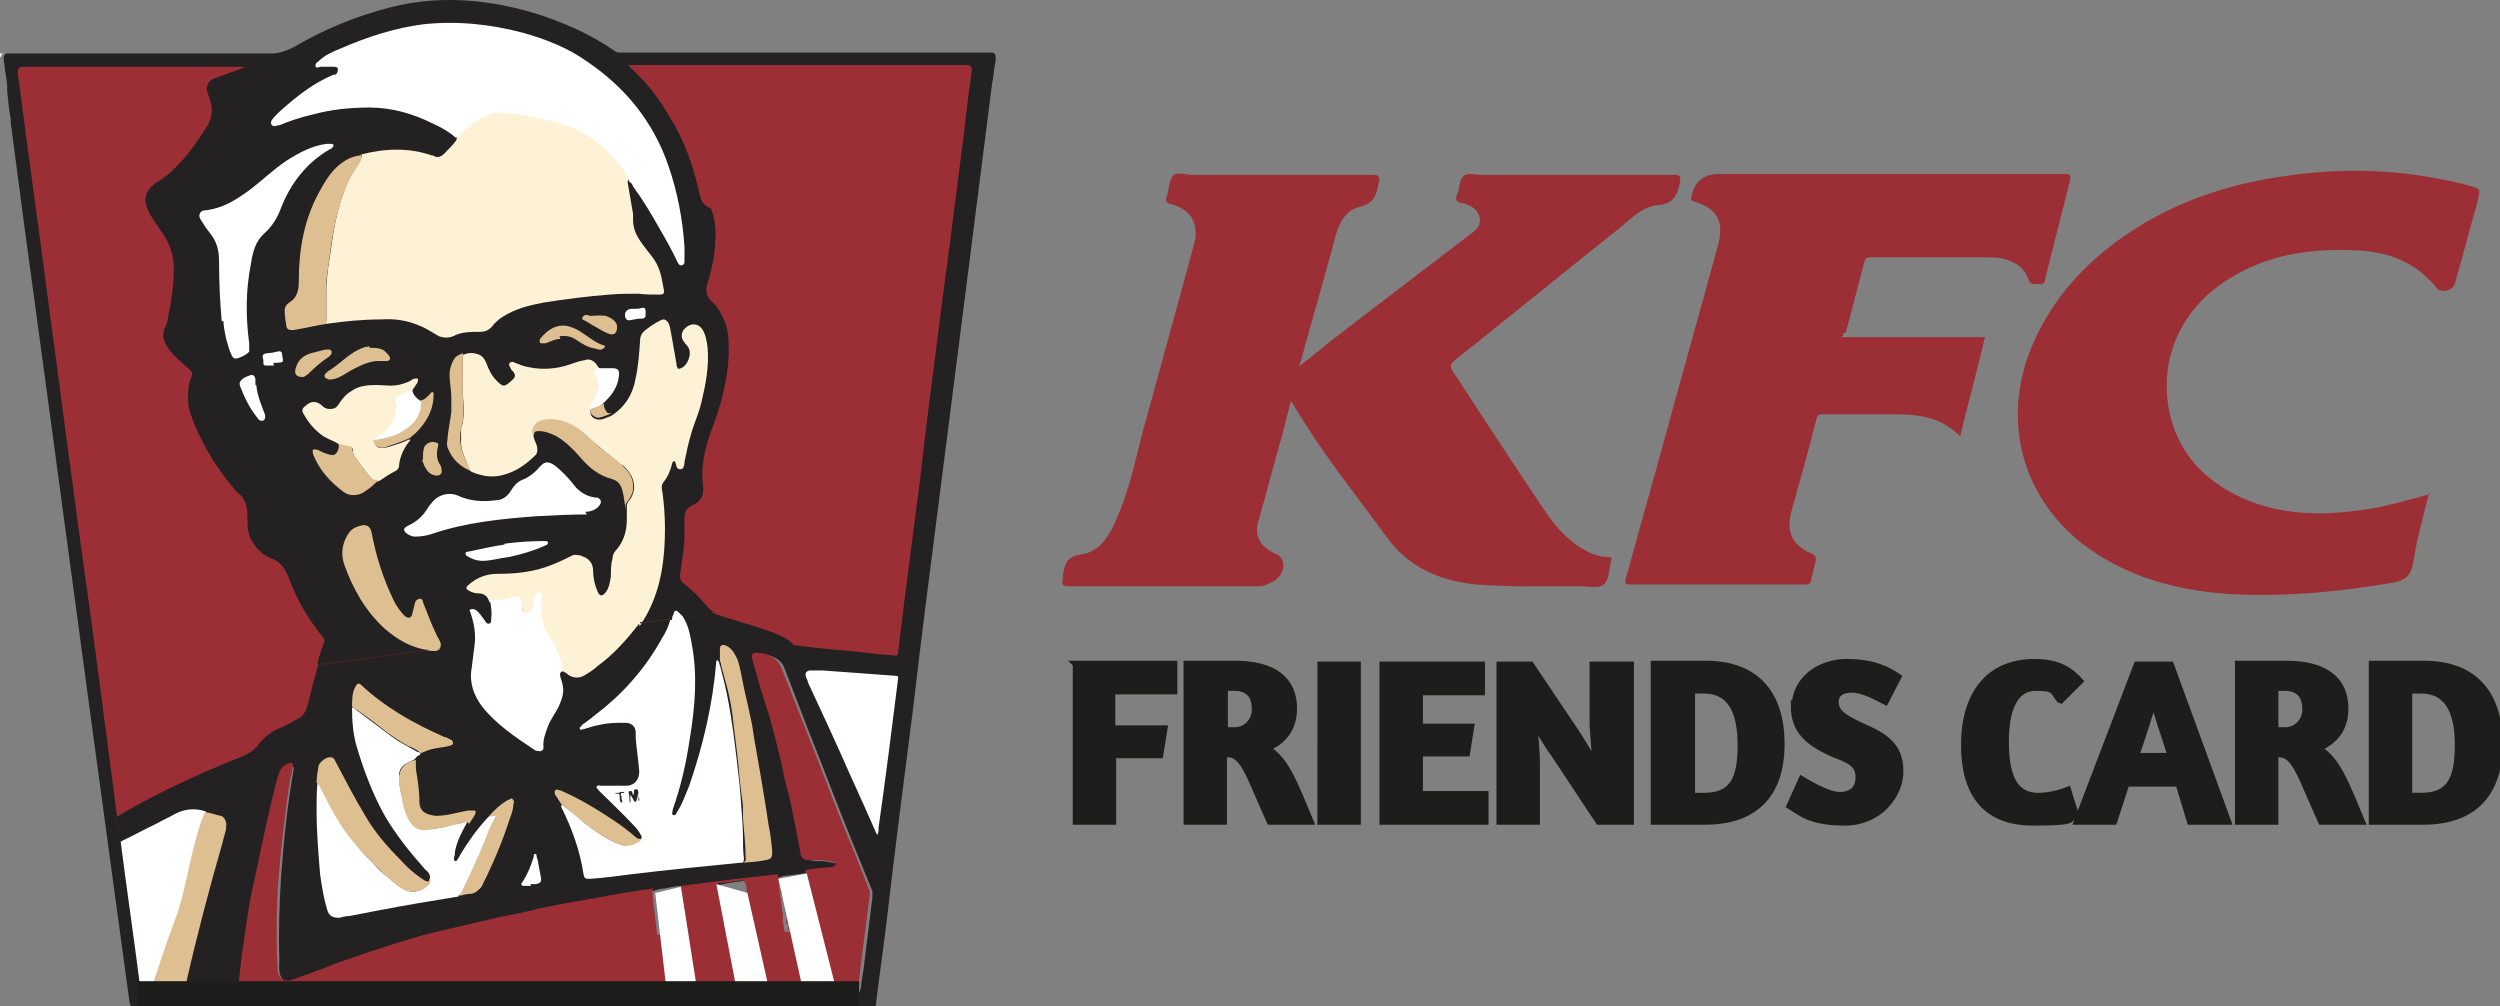 <?xml version="1.0" encoding="UTF-8" standalone="no"?>
<svg
   id="Laag_1"
   version="1.1"
   viewBox="0 0 282.011 113.532"
   sodipodi:docname="logo-kfc.svg"
   width="282.011"
   height="113.532"
   inkscape:version="1.4 (86a8ad7, 2024-10-11)"
   xmlns:inkscape="http://www.inkscape.org/namespaces/inkscape"
   xmlns:sodipodi="http://sodipodi.sourceforge.net/DTD/sodipodi-0.dtd"
   xmlns="http://www.w3.org/2000/svg"
   xmlns:svg="http://www.w3.org/2000/svg">
  <rect x="0" y="0" width="282.011" height="113.532" fill="#808080" stroke="none"/>
  <sodipodi:namedview
     id="namedview91"
     pagecolor="#ffffff"
     bordercolor="#000000"
     borderopacity="0.25"
     inkscape:showpageshadow="2"
     inkscape:pageopacity="0.0"
     inkscape:pagecheckerboard="0"
     inkscape:deskcolor="#d1d1d1"
     inkscape:zoom="1.5481149"
     inkscape:cx="145.33805"
     inkscape:cy="72.023076"
     inkscape:window-width="1920"
     inkscape:window-height="1009"
     inkscape:window-x="-8"
     inkscape:window-y="2"
     inkscape:window-maximized="1"
     inkscape:current-layer="Laag_1" />
  <!-- Generator: Adobe Illustrator 29.4.0, SVG Export Plug-In . SVG Version: 2.1.0 Build 152)  -->
  <defs
     id="defs2">
    <style
       id="style1">
      .st0, .st1, .st2 {
        fill: none;
      }

      .st3 {
        fill: #3d2424;
      }

      .st4 {
        fill: #d7d7d4;
      }

      .st5 {
        fill: #334158;
      }

      .st6 {
        fill: #262321;
      }

      .st7 {
        fill: #482427;
      }

      .st8 {
        fill: #422426;
      }

      .st9 {
        fill: #282626;
      }

      .st10 {
        fill: #1d1d1b;
      }

      .st11 {
        clip-path: url(#clippath-1);
      }

      .st12 {
        fill: #fff;
      }

      .st1 {
        stroke-width: 4.1px;
      }

      .st1, .st2 {
        stroke: #1d1d1b;
      }

      .st13 {
        fill: #232121;
      }

      .st14 {
        fill: #f5f4f4;
      }

      .st15 {
        fill: #292624;
      }

      .st2 {
        stroke-miterlimit: 6.8;
        stroke-width: .6px;
      }

      .st16 {
        fill: #9c2e36;
      }

      .st17 {
        fill: #debf91;
      }

      .st18 {
        fill: #fdf2d6;
      }

      .st19 {
        fill: #ededed;
      }

      .st20 {
        fill: #432726;
      }

      .st21 {
        clip-path: url(#clippath);
      }
    </style>
    <clipPath
       id="clippath">
      <rect
         class="st0"
         x="9.4"
         y="10.1"
         width="282.1"
         height="113.8"
         id="rect1" />
    </clipPath>
    <clipPath
       id="clippath-1">
      <rect
         class="st0"
         x="9.4"
         y="10.1"
         width="282.1"
         height="113.8"
         id="rect2" />
    </clipPath>
  </defs>
  <g
     class="st21"
     clip-path="url(#clippath)"
     id="g87"
     transform="translate(-9.489,-10.368)">
    <path
       class="st13"
       d="m 86.3,110.3 c -0.6,0 -1.3,0.2 -1.9,0.3 -0.7,0 -1.4,0.4 -2.2,0.5 -1.3,0.1 -2.5,0.4 -3.7,0.6 -1.6,0.2 -3.2,0.5 -4.8,0.8 -2,0.4 -3.9,0.8 -5.9,1.2 -3.7,0.8 -7.4,1.6 -11,2.7 -4.5,1.3 -8.9,2.9 -13.2,4.5 -0.4,0.1 -0.8,0.3 -1.2,0.4 -0.6,0 -0.9,-0.2 -1.2,-0.7 -0.3,-0.6 -0.2,-1.3 -0.2,-2 -0.1,-3.1 0,-6.2 0.2,-9.4 0.3,-4 0.7,-8 1.4,-12 0,0 0,0 0,-0.1 0,-0.3 0,-0.3 -0.3,-0.3 -0.5,0.2 -0.8,0.5 -1,1 -0.2,0.5 -0.4,1.1 -0.5,1.6 -0.6,2.3 -1.1,4.6 -1.6,6.9 -0.5,2.3 -1,4.7 -1.5,7.1 -0.4,1.9 -0.6,3.9 -0.8,5.8 -0.1,0.9 -0.3,1.8 -0.3,2.8 q 0,0.4 0.4,0.4 c 2.3,0 4.5,0 6.8,0 2.8,0 5.7,0 8.6,0 3.6,0 7.3,0 10.9,0 2.3,0 4.5,0 6.7,0 0.2,0 0.4,0 0.6,0.1 0,0.1 -0.1,0.1 -0.2,0.1 -2.6,0.3 -5.3,0.7 -8,1 0,0 0,0 -0.1,0 -0.8,0.1 -1.7,0.2 -2.5,0.3 -1.4,0.3 -2.9,0.1 -4.4,0.2 -1.4,0 -2.7,0 -4.1,0 -1.4,0 -2.7,0 -4.1,0 -1.3,0 -2.7,0 -4,0 -1.3,0 -2.7,0 -4,0 -1.4,0 -2.7,0 -4.1,0 -1.3,0 -2.7,0 -4,0 -1.3,0 -2.7,0 -4,0 -0.8,0 -1.6,0 -2.3,0 -0.4,0 -0.6,-0.2 -0.7,-0.7 C 23.5,119 22.9,114.6 22.3,110.2 18.9,85.3 15.6,60.5 12.2,35.6 11.7,31.8 11.2,28 10.7,24.2 c 0,-0.1 0,-0.3 0,-0.4 -0.2,-1 -0.3,-2.1 -0.4,-3.2 0,-0.2 0,-0.4 0,-0.6 -0.1,-1 -0.3,-2 -0.4,-3 0,-0.2 0,-0.4 0.3,-0.6 0.3,0 0.5,0 0.8,0 1.1,0 2.3,0 3.5,0 3.7,0 7.5,0 11.2,0 4.8,0 9.6,0 14.4,0 0.9,0 1.7,-0.3 2.5,-0.7 3.4,-2 7,-3.5 10.9,-4.5 3.1,-0.8 6.3,-1 9.5,-0.7 4.1,0.4 7.9,1.5 11.6,3.2 1.5,0.7 2.9,1.5 4.2,2.4 0.2,0.2 0.5,0.2 0.8,0.2 4.1,0 8.3,0 12.5,0 4.5,0 9.1,0 13.6,0 4.2,0 8.3,0 12.5,0 1,0 2,0 3,0 0.3,0 0.5,0 0.6,0.4 0,0.2 0,0.3 0,0.5 -0.2,0.9 -0.2,1.7 -0.4,2.6 -1,7.9 -2,15.7 -3,23.6 -1,7.9 -2,15.7 -3,23.5 -1,7.8 -2,15.5 -2.9,23.3 -1,7.8 -2,15.5 -2.9,23.3 -0.4,3.4 -0.9,6.8 -1.3,10.1 0,0.4 -0.2,0.6 -0.7,0.6 -0.7,0 -1.5,0 -2.2,0 0,-0.6 0.1,-1.1 0.2,-1.7 0,0 0.2,-0.1 0.3,-0.1 0.5,0 0.6,-0.1 0.7,-0.6 0.1,-1 0.3,-1.9 0.4,-2.9 0.3,-2.4 0.6,-4.9 0.9,-7.3 0,-0.2 0,-0.5 0,-0.7 -1.6,-3.9 -3.2,-7.8 -4.7,-11.7 -1.2,-3.2 -2.5,-6.3 -3.7,-9.5 -0.5,-1.3 -1,-2.6 -1.5,-3.9 -0.2,-0.6 -0.6,-1 -1.2,-1.3 -0.4,-0.2 -0.8,-0.3 -1.2,-0.3 -0.5,0 -0.7,0.2 -0.6,0.7 0.3,0.9 0.5,1.8 0.8,2.6 0.8,2.5 1.5,4.9 2.1,7.4 0.4,1.7 0.8,3.4 1.2,5.2 0.3,1.5 0.6,2.9 0.9,4.4 0.2,0.7 0.2,1.4 0.4,2.1 0.1,0.6 0.3,0.8 1,0.9 0.7,0 1.3,0 2,0.2 0.2,0 0.4,0 0.5,0.1 0.2,0 0.3,0.1 0.3,0.3 0,0.2 -0.1,0.3 -0.3,0.4 -0.3,0.1 -0.7,0.2 -1.1,0.2 -0.5,0 -1,0 -1.5,0.1 -0.1,0 -0.3,0 -0.4,0 -1,0.1 -2.1,0.3 -3.2,0.4 0,0 0,0 -0.1,0.1 -1.2,0.2 -2.5,0.4 -3.7,0.4 0,0 0,0 -0.1,0 -0.9,0.1 -1.9,0.2 -2.8,0.4 -1.2,0.3 -2.5,0.4 -3.7,0.5 -0.2,0 -0.3,0 -0.5,-0.1"
       id="path2" />
    <path
       class="st19"
       d="m 9.9,19.8 c 0.2,1.3 0.3,2.5 0.5,3.8 v 0 c 0,0 0,0 0,0 -0.2,-1.3 -0.3,-2.5 -0.5,-3.8 0,0 0,0 0,0"
       id="path3" />
    <path
       class="st4"
       d="m 9.9,19.8 v 0 c 0,0 0,0 0,0 -0.1,-1 -0.3,-2 -0.4,-3.1 q 0,0 0,0 c 0.1,1 0.3,2.1 0.4,3.1"
       id="path4" />
    <path
       class="st14"
       d="m 9.5,16.8 v 0 c 0,-0.3 -0.1,-0.5 0.3,-0.4 -0.1,0.1 -0.2,0.3 -0.2,0.4"
       id="path5" />
    <path
       class="st16"
       d="m 62.1,123.4 c 0.6,0 1.2,-0.2 1.7,-0.3 2,-0.3 4.1,-0.5 6.1,-0.8 0.1,0 0.2,0 0.3,0 q 0,0 0,0 c -1.4,0 -2.8,0 -4.1,0 -1.2,0 -2.4,0 -3.5,0 -1.2,0 -2.4,0 -3.6,0 -1.4,0 -2.7,0 -4.1,0 -1.2,0 -2.4,0 -3.6,0 -1,0 -2,0 -3,0 -1,0 -2,0 -3,0 -1.2,0 -2.3,0 -3.5,0 -1,0 -2,0 -3,0 -0.8,0 -1.6,0 -2.3,0 -0.2,0 -0.2,-0.1 -0.2,-0.2 0.2,-1.4 0.3,-2.8 0.5,-4.2 0.3,-2.2 0.6,-4.3 1,-6.5 0.9,-4.1 1.7,-8.2 2.7,-12.2 0.2,-0.7 0.3,-1.4 0.7,-2.1 0.2,-0.4 0.7,-0.6 1.1,-0.7 0.3,0 0.2,0.2 0.2,0.4 0,0.5 -0.2,1.1 -0.3,1.6 -0.5,3.3 -0.9,6.7 -1.2,10 -0.2,2.2 -0.3,4.3 -0.3,6.5 0,1.5 0,3.1 0.1,4.6 0,0.3 0,0.6 0.2,0.9 0.2,0.5 0.7,0.7 1.4,0.5 1.7,-0.6 3.4,-1.2 5.1,-1.9 2.6,-0.9 5.2,-1.8 7.9,-2.6 1.8,-0.6 3.6,-1 5.4,-1.4 1.7,-0.4 3.4,-0.8 5.1,-1.2 1.6,-0.3 3.1,-0.6 4.6,-1 1.2,-0.2 2.4,-0.5 3.7,-0.7 1.9,-0.3 3.7,-0.7 5.6,-1 0.9,-0.1 1.7,-0.3 2.6,-0.4 0.6,0 1.1,-0.3 1.7,-0.3 -0.3,0 -0.5,0.1 -0.8,0.1 -0.2,0 -0.2,0 -0.2,0.3 0,0.2 0,0.4 0,0.6 0.4,3.6 0.9,7.1 1.3,10.7 -0.1,0.2 -0.3,0.1 -0.5,0.1 -0.9,-1.1 -2,-1.5 -3.4,-1.4 -6,0.8 -12,1.6 -17.9,2.4 -0.3,0 -0.6,0 -0.9,0"
       id="path6" />
    <path
       class="st16"
       d="m 100.4,108.5 c 0.9,-0.2 1.7,-0.2 2.6,-0.3 0.2,0 0.3,0 0.5,-0.1 0.1,0 0.3,-0.1 0.2,-0.3 0,-0.1 -0.1,-0.2 -0.3,-0.2 -0.5,-0.1 -1,-0.2 -1.5,-0.2 -0.4,0 -0.8,0 -1.2,0 -0.5,0 -0.8,-0.2 -0.9,-0.7 -0.2,-1.1 -0.4,-2.1 -0.6,-3.2 -0.3,-1.4 -0.5,-2.7 -0.9,-4.1 -0.3,-1 -0.5,-2.1 -0.7,-3.1 -0.3,-1.1 -0.5,-2.1 -0.8,-3.2 -0.4,-1.7 -1,-3.4 -1.5,-5 C 95,87 94.7,86 94.4,84.9 94.2,84.4 94.3,84.1 94.6,84 c 0.1,0 0.3,0 0.4,0 0.9,0.1 1.7,0.3 2.3,1.1 0.3,0.5 0.5,1 0.7,1.5 1.2,3 2.3,5.9 3.5,8.9 1.5,3.9 3,7.8 4.6,11.6 0.5,1.3 1,2.5 1.5,3.8 0,0.1 0,0.3 0,0.4 -0.4,3.4 -0.9,6.9 -1.3,10.3 0,0.6 -0.2,0.7 -0.8,0.7 0,0 -0.2,0 -0.3,0 0,-0.9 -0.3,-1.7 -1,-2.4 -0.3,-0.2 -0.5,-0.5 -0.9,-0.6 -0.2,0 -0.4,-0.2 -0.4,-0.5 -0.5,-2 -1,-3.9 -1.5,-5.9 -0.4,-1.4 -0.8,-2.9 -1.1,-4.3"
       id="path7" />
    <path
       class="st16"
       d="m 86.3,110.3 c 2.4,-0.3 4.7,-0.6 7.1,-0.9 1.3,-0.1 2.5,-0.3 3.8,-0.4 0.1,0.1 0,0.2 0.1,0.3 0,0.1 0,0.3 0,0.4 0,0.1 0,0.3 0.1,0.4 0,0.1 0,0.3 0,0.4 0,0.1 0,0.2 0,0.4 0,0.2 0,0.3 0.1,0.3 0,0 0,0 0,0.1 0,0.2 0,0.3 0.1,0.5 0,0.1 0,0.3 0,0.4 0,0.1 0,0.3 0.1,0.4 0,0.1 0,0.3 0,0.4 0,0.1 0,0.3 0.1,0.4 0,0.1 0,0.3 0,0.4 0,0.1 0,0.2 0,0.4 0,0.2 0,0.3 0.1,0.4 0,0 0,0 0,0.1 0,0.1 0,0.2 0,0.3 0,0.1 0,0.2 0.1,0.3 0,0 0,0.1 0,0.2 0,0.1 0,0.2 0,0.3 0,0.1 0,0.2 0.1,0.3 0,0 0,0.1 0,0.2 0,0.1 0,0.2 0,0.4 0,0.2 0,0.3 0.1,0.3 0,0 0,0 0,0.1 0,0.1 0,0.2 0,0.4 0,0.2 0,0.3 0.1,0.3 0,0 0,0 0,0.1 0,0.3 0,0.5 -0.2,0.6 -0.3,0 -0.5,0 -0.8,0 -0.1,0 -0.3,0 -0.4,0 -0.1,0 -0.2,0 -0.3,0 -0.2,0 -0.3,0 -0.5,0 -0.1,0 -0.2,0 -0.3,0 -0.1,-0.1 -0.3,0 -0.4,0 -0.2,0 -0.5,0.3 -0.7,0 0,-0.1 0,-0.3 0,-0.4 0,-0.1 0,-0.3 -0.1,-0.4 0,-0.1 0,-0.3 0,-0.4 0,-0.1 0,-0.3 -0.1,-0.4 0,-0.1 0,-0.2 0,-0.3 0,-0.1 0,-0.2 0,-0.3 0,-0.1 0,-0.2 -0.1,-0.3 0,0 0,-0.1 0,-0.2 0,-0.1 0,-0.2 0,-0.4 0,-0.2 0,-0.3 -0.1,-0.3 0,0 0,0 0,-0.1 0,-0.1 0,-0.3 -0.1,-0.4 0,-0.1 0,-0.2 0,-0.3 0,-0.1 0,-0.3 -0.1,-0.4 0,-0.1 0,-0.3 0,-0.4 0,0 0,-0.2 0,-0.3 0,-0.2 0,-0.3 -0.1,-0.4 0,0 0,0 0,-0.1 -0.1,-0.2 0.1,-0.4 -0.1,-0.6 0,0 0,-0.1 0,-0.2 0,-0.1 0,-0.3 -0.1,-0.4 0,-0.1 0,-0.2 0,-0.3 0,-0.1 0,-0.3 -0.1,-0.4 0,-0.1 0,-0.2 0,-0.3 0,-0.1 0,-0.3 -0.1,-0.4 0,0 0,0 0,0 q -0.1,-0.5 -0.6,-0.4 c -0.8,0.1 -1.6,0.2 -2.3,0.3 -0.2,0 -0.3,0 -0.3,0.3 0.5,2.7 1.1,5.4 1.6,8.1 0,0.3 0.1,0.7 0.2,1 0,0.2 0,0.2 -0.2,0.3 -1.3,0.3 -2.5,0.7 -3.7,1.3 -0.2,0 -0.2,0 -0.3,-0.2 -0.3,-1.8 -0.6,-3.6 -0.9,-5.4 -0.3,-1.5 -0.5,-3.1 -0.8,-4.6 0,-0.2 0,-0.3 0,-0.4"
       id="path8" />
    <path
       class="st15"
       d="m 84.2,122.3 c 0.1,-0.1 0.3,0 0.5,-0.1 0.1,0 0.4,0 0.4,0 0,0.2 -0.2,0.2 -0.3,0.3 -0.1,0 -0.2,0.1 -0.3,0.2 -0.1,-0.2 -0.2,-0.3 -0.3,-0.5"
       id="path9" />
    <path
       class="st16"
       d="m 95.4,118.6 c 0.2,0.2 0.5,0.1 0.7,0 0.2,-0.2 0.3,-0.2 0.5,0 -0.3,0 -0.6,0 -0.9,0.1 -0.1,0 -0.2,0 -0.2,-0.2"
       id="path10" />
    <path
       class="st16"
       d="m 98.9,118.6 c 0,-0.2 0.3,-0.4 0.2,-0.6 0,0 0,0.2 0,0.3 q 0,0.4 -0.3,0.3"
       id="path11" />
    <path
       class="st16"
       d="m 98.9,117.1 c -0.2,0 -0.3,-0.2 -0.2,-0.4 0,-0.1 0,-0.2 0,-0.3 0.1,0.2 0.1,0.5 0.2,0.7"
       id="path12" />
    <path
       class="st16"
       d="m 97.7,111.2 c -0.2,0 -0.3,-0.2 -0.2,-0.4 0,0 0,-0.2 0,-0.3 0,0.2 0.1,0.5 0.2,0.7"
       id="path13" />
    <path
       class="st16"
       d="m 94.7,115.1 c 0.2,0 0.3,0.2 0.2,0.4 0,0 0,0.2 0,0.3 -0.1,-0.2 -0.1,-0.5 -0.2,-0.7"
       id="path14" />
    <path
       class="st16"
       d="m 98.4,114.6 c -0.2,0 -0.3,-0.2 -0.2,-0.4 0,0 0,-0.2 0,-0.3 0.1,0.2 0.1,0.5 0.2,0.7"
       id="path15" />
    <path
       class="st16"
       d="m 99.1,117.9 c -0.2,0 -0.3,-0.2 -0.2,-0.4 0,-0.1 0,-0.2 0,-0.3 0,0.2 0.1,0.5 0.2,0.7"
       id="path16" />
    <path
       class="st16"
       d="m 94.2,112.8 c 0.2,0 0.4,0.2 0.2,0.4 0,0 0,0.2 0,0.3 -0.1,-0.2 -0.1,-0.4 -0.1,-0.7"
       id="path17" />
    <path
       class="st16"
       d="m 98.7,116.2 c -0.2,0 -0.3,0 -0.2,-0.3 0,-0.1 0,-0.2 0,-0.4 0.1,0.2 0.1,0.4 0.1,0.6"
       id="path18" />
    <path
       class="st16"
       d="m 98.6,115.3 c -0.2,0 -0.3,0 -0.2,-0.3 0,-0.1 0,-0.2 0,-0.4 0,0.2 0.1,0.4 0.1,0.6"
       id="path19" />
    <path
       class="st16"
       d="m 94.9,116 c 0.2,0 0.3,0 0.2,0.3 0,0.1 0,0.2 0,0.4 C 95,116.5 95,116.3 95,116.1"
       id="path20" />
    <path
       class="st16"
       d="m 94,112.1 c 0.2,0 0.3,0.1 0.2,0.3 0,0 0,0.2 0,0.3 -0.1,-0.2 -0.1,-0.4 -0.1,-0.6"
       id="path21" />
    <path
       class="st16"
       d="m 97.8,111.8 c -0.1,-0.1 0,-0.3 -0.1,-0.5 0,0.1 0.1,0.3 0.1,0.5"
       id="path22" />
    <path
       class="st16"
       d="m 96.9,118.7 c 0.2,0 0.3,-0.1 0.5,0 -0.2,0 -0.3,0 -0.5,0"
       id="path23" />
    <path
       class="st16"
       d="m 93.9,111.5 c 0.1,0.1 0,0.3 0.1,0.4 0,-0.1 0,-0.3 -0.1,-0.4"
       id="path24" />
    <path
       class="st16"
       d="m 98,112.6 c -0.1,-0.1 0,-0.3 -0.1,-0.4 0.1,0.1 0,0.3 0.1,0.4"
       id="path25" />
    <path
       class="st16"
       d="m 98.1,113.5 c -0.1,-0.1 0,-0.3 -0.1,-0.4 0.1,0.1 0.1,0.3 0.1,0.4"
       id="path26" />
    <path
       class="st16"
       d="m 94.4,113.8 c 0.1,0.1 0,0.3 0.1,0.4 -0.1,-0.1 -0.1,-0.3 -0.1,-0.4"
       id="path27" />
    <path
       class="st16"
       d="m 94.6,114.6 c 0.1,0.1 0,0.3 0.1,0.4 0,-0.1 0,-0.3 -0.1,-0.4"
       id="path28" />
    <path
       class="st16"
       d="m 97.4,110.1 c -0.1,-0.1 0,-0.3 -0.1,-0.4 0,0.1 0,0.3 0.1,0.4"
       id="path29" />
    <path
       class="st16"
       d="m 95.1,117 c 0.1,0.1 0,0.3 0.1,0.4 0,-0.1 0,-0.3 -0.1,-0.4"
       id="path30" />
    <path
       class="st16"
       d="m 93.7,110.7 c 0.1,0.1 0,0.3 0.1,0.4 0,-0.1 0,-0.3 -0.1,-0.4"
       id="path31" />
    <path
       class="st16"
       d="m 95.3,117.8 c 0.1,0.1 0,0.3 0.1,0.4 -0.1,-0.1 -0.1,-0.3 -0.1,-0.4"
       id="path32" />
    <path
       class="st16"
       d="m 93.5,109.9 c 0.1,0.1 0,0.3 0.1,0.4 -0.1,-0.1 -0.1,-0.3 -0.1,-0.4"
       id="path33" />
    <path
       class="st16"
       d="m 97.8,118.6 c 0.1,0 0.3,0 0.4,0 -0.1,0 -0.3,0 -0.4,0"
       id="path34" />
    <path
       class="st16"
       d="m 97.2,109.2 c -0.1,-0.1 0,-0.2 -0.1,-0.3 q 0,0 0,0 c 0,0.1 0,0.2 0,0.3"
       id="path35" />
    <path
       class="st16"
       d="m 90,79.4 c -0.4,-0.2 -0.7,-0.6 -1,-0.9 -0.7,-0.9 -1.6,-1.7 -2.5,-2.4 -0.3,-0.3 -0.3,-0.6 -0.3,-0.9 0.2,-1.3 0.4,-2.7 0.5,-4 0,-0.8 0,-1.6 0,-2.4 0,-0.7 0.3,-1.2 1,-1.5 0.9,-0.4 1.2,-1.1 1.1,-2.1 -0.3,-2.1 0.2,-4.2 0.9,-6.2 1.1,-2.8 1.9,-5.8 2,-8.8 0,-1.4 0,-2.8 -0.7,-4.1 -0.3,-0.6 -0.6,-1.2 -1.1,-1.6 -0.7,-0.6 -0.9,-1.3 -0.6,-2.2 0.6,-1.8 0.9,-3.7 0.9,-5.6 0,-0.8 -0.1,-1.7 -0.4,-2.5 0,-0.2 -0.2,-0.4 -0.3,-0.4 -0.7,-0.3 -1,-0.9 -1.1,-1.6 -0.7,-3.1 -1.7,-6 -3.4,-8.7 -1.2,-2.1 -2.7,-4 -4.5,-5.6 0,0 -0.1,-0.1 -0.1,-0.2 1.2,0 2.3,0 3.4,0 1.2,0 2.4,0 3.6,0 1.2,0 2.4,0 3.5,0 1.2,0 2.4,0 3.6,0 1.6,0 3.2,0 4.7,0 1.4,0 2.7,0 4.1,0 1.6,0 3.2,0 4.7,0 1.4,0 2.8,0 4.1,0 1.4,0 2.7,0 4.1,0 0.8,0 1.5,0 2.3,0 0.4,0 0.7,0.2 0.6,0.7 -0.3,2.2 -0.6,4.4 -0.8,6.5 -0.4,2.8 -0.7,5.7 -1.1,8.5 -0.6,4.9 -1.3,9.8 -1.9,14.7 -0.7,5.4 -1.4,10.8 -2,16.2 -0.6,4.6 -1.2,9.3 -1.8,13.9 -0.2,1.9 -0.5,3.9 -0.7,5.8 0,0.3 -0.2,0.4 -0.5,0.3 -1.3,-0.1 -2.6,-0.2 -4,-0.4 -2.3,-0.2 -4.5,-0.4 -6.8,-0.7 -0.3,0 -0.5,0 -0.7,-0.3 -0.6,-0.6 -1.4,-0.9 -2.2,-1.2 -2.1,-0.8 -4.2,-1.3 -6.2,-2 -0.2,0 -0.3,-0.1 -0.5,-0.2 -0.1,0 -0.2,0 -0.2,0"
       id="path36" />
    <path
       class="st16"
       d="m 45.4,85.4 c -0.5,1.5 -0.8,3 -1.2,4.5 -0.2,0.7 -0.5,1.3 -1.2,1.6 -0.7,0.4 -1.4,0.8 -2.2,1.1 -0.8,0.4 -1.6,1 -2.1,1.7 -0.5,0.7 -1.2,1.1 -1.9,1.4 -2.8,1.1 -5.5,2.3 -8.2,3.6 -2,1 -4,2 -5.9,3.2 0,0 0,0 0,0 C 21.4,92.8 20.2,83 18.8,73.3 16.8,58.6 14.9,43.9 12.9,29.2 12.4,25.7 12,22.2 11.5,18.7 c 0,-0.6 0,-0.8 0.7,-0.8 1,0 2,0 3,0 1.2,0 2.4,0 3.6,0 1.2,0 2.4,0 3.5,0 1.2,0 2.4,0 3.6,0 1.4,0 2.7,0 4.1,0 1.2,0 2.4,0 3.6,0 1.2,0 2.3,0 3.6,0 -0.4,0.2 -0.7,0.3 -1,0.4 -0.8,0.3 -1.7,0.6 -2.5,0.9 -0.8,0.3 -1.1,1 -0.7,1.9 0.3,0.8 0.5,1.6 0.3,2.4 -0.1,0.6 -0.4,1.1 -0.7,1.5 -1.2,1.9 -2.5,3.6 -4.2,5.1 -0.4,0.3 -0.8,0.6 -1.3,0.9 -1.2,0.8 -1.5,1.9 -0.9,3.1 0.4,0.9 1,1.6 1.5,2.4 0.9,1.2 1.4,2.6 1.4,4.2 0,1.9 -0.3,3.8 -0.7,5.7 0,0.2 -0.1,0.5 -0.2,0.7 -0.5,0.9 -0.3,1.8 0.3,2.6 0.6,0.8 1.4,1.5 2.2,2.2 0.5,0.4 0.6,0.6 0.3,1.2 -0.3,0.8 -0.3,1.5 -0.3,2.3 0,1.1 0.4,2 0.8,3 1.1,2.6 2.6,5 4.4,7.1 0.2,0.3 0.5,0.5 0.8,0.8 0.6,0.7 0.7,1.5 0.7,2.3 0,1.1 0,2.2 0.7,3.1 0.5,0.8 1.3,1.4 2.1,1.7 1,0.4 1.4,1.1 1.8,2 0.8,2.1 1.8,4.1 3.2,5.9 0.2,0.3 0.4,0.6 0.7,0.9 0.2,0.3 0.2,0.5 0.1,0.8 -0.3,0.7 -0.5,1.4 -0.7,2.2 0,0 0,0 0,0"
       id="path37" />
    <path
       class="st18"
       d="m 50.2,27.8 c 2.7,-0.7 5.4,-0.8 8,0.1 0.1,0 0.2,0 0.3,0.1 0.4,0.2 0.8,0 1.1,-0.3 0.4,-0.4 0.8,-0.8 1.2,-1.3 0.2,-0.2 0.3,-0.5 0.1,-0.8 0.2,-0.3 0.5,-0.5 0.8,-0.7 0.6,-0.5 1.2,-1 1.9,-1.4 1,-0.6 2,-0.8 3.1,-0.7 2.2,0.2 4.3,0.6 6.4,1.3 1.4,0.4 2.7,1.1 3.8,2 1.4,1.1 2.6,2.3 3.4,3.8 0.1,0.2 0.3,0.4 0.2,0.6 -0.2,0.1 -0.2,0.3 -0.2,0.5 0.2,1.2 0.4,2.3 0.6,3.5 0,0.3 0,0.5 0,0.7 0,1.2 0.6,2.1 1.2,2.9 0.5,0.7 1.1,1.3 1.5,2.1 0.5,1 0.6,2 0.8,3 0,0.3 -0.1,0.4 -0.5,0.4 -0.8,0 -1.6,0 -2.4,-0.1 -1.1,0 -2.2,0 -3.3,0.1 -2.5,0.2 -4.9,0.5 -7.4,0.9 -1.6,0.3 -3.2,0.7 -4.6,1.6 -0.5,0.3 -0.9,0.7 -1.3,1.2 -0.4,0.4 -0.8,0.5 -1.3,0.5 -1,0 -2.1,0 -3,0.5 -0.5,0.2 -1,0.2 -1.6,0 -0.7,-0.4 -1.4,-0.9 -2.2,-1.2 -1.4,-0.6 -2.8,-0.8 -4.3,-0.7 -2.1,0 -4.1,0.2 -6.2,0.5 -0.1,-0.1 0,-0.3 0,-0.4 0,-1.1 0,-2.3 0,-3.4 0,-0.8 0.1,-1.6 0.2,-2.5 0.2,-1.3 0.4,-2.7 0.6,-4 0.4,-2.3 1,-4.6 2.1,-6.7 0.1,-0.2 0.2,-0.4 0.4,-0.7 0.4,-0.4 0.7,-0.9 0.7,-1.5"
       id="path38" />
    <path
       class="st18"
       d="m 81.6,80.7 c -1.4,1.8 -2.9,3.5 -4.7,4.8 -0.4,0.4 -0.9,0.7 -1.4,1 -0.6,0.4 -1.3,0.4 -1.9,0 -0.2,-0.2 -0.4,-0.3 -0.6,-0.4 -0.2,-0.2 -0.1,-0.4 -0.2,-0.6 -0.4,-1.3 -1,-2.6 -1.7,-3.7 -0.4,-0.6 -0.6,-1.3 -0.6,-2 0,-0.7 -0.1,-1.4 0,-2.1 0,0 0,-0.2 0,-0.3 -0.1,0 -0.2,0 -0.3,0.1 -0.2,0.2 -0.3,0.4 -0.3,0.6 0,0.4 -0.1,0.8 -0.4,1.2 -0.1,0.2 -0.4,0.4 -0.6,0.3 -0.3,0 -0.4,-0.2 -0.5,-0.5 0,-0.2 0,-0.4 -0.1,-0.7 0,-0.5 -0.4,-0.7 -0.9,-0.5 -0.8,0.3 -1.6,0.2 -2.5,0.4 0,0 -0.1,0 -0.2,0 -0.2,-0.7 -0.6,-1 -1.3,-1 -0.3,0 -0.7,-0.1 -1,-0.3 -0.4,-0.2 -0.4,-0.4 0,-0.7 0.9,-0.8 2,-1.2 3.2,-1.2 2.1,0 4.1,-0.2 6.1,-1 0.8,-0.3 1.6,-0.7 2.4,-1.1 0.3,-0.1 0.5,0 0.7,0 0,0 0.2,0 0.3,0.1 0.8,0.2 1.3,0.8 1.3,1.7 0,0.8 0.2,1.6 0.5,2.3 0.2,0.5 0.5,0.6 0.9,0.1 0.4,-0.5 0.5,-1.2 0.6,-1.8 0,-0.7 0,-1.4 0.2,-2.1 0,-0.4 0.2,-0.7 0.5,-1 0.8,-1 1.1,-2.1 1.1,-3.4 0,-0.3 0,-0.7 0,-1 0,0 0,-0.2 0,-0.3 0,-0.3 0,-0.4 0.2,-0.7 0.8,-0.9 0.8,-2.2 0.1,-3.2 -0.3,-0.4 -0.5,-0.7 -0.9,-0.9 -1.5,-1.1 -2.9,-2.4 -4.4,-3.6 -1.1,-0.9 -2.3,-1.5 -3.8,-1.4 -0.6,0 -1.1,0.3 -1.6,0.7 -0.1,0.1 -0.2,0.3 -0.2,0.5 0,0.2 0,0.5 0.1,0.7 0.1,0.5 0.4,0.8 0.4,1.3 0,0.3 0,0.5 -0.2,0.7 -1,1 -2.1,1.8 -3.5,2.2 -1.3,0.4 -2.5,0.2 -3.7,-0.3 0,0 -0.2,-0.1 -0.2,-0.2 -0.4,-1 -0.9,-1.9 -1,-2.9 0,-0.5 0,-1.1 0,-1.6 0,-0.2 0,-0.4 0.1,-0.5 0.3,-1.1 0.2,-2.3 0.1,-3.5 0,-1.2 0,-2.3 0,-3.5 0,-0.3 0,-0.7 0,-1 0.5,-0.2 1,-0.3 1.6,-0.1 0.5,0.1 0.8,0.5 1,0.9 0.3,0.8 0.6,1.5 1.2,2.1 0.8,0.8 0.9,0.7 1.7,0 0.5,-0.4 0.5,-0.7 0,-1.2 0,0 -0.1,-0.1 -0.1,-0.2 -0.1,-0.2 -0.3,-0.4 -0.1,-0.6 0.2,-0.2 0.4,-0.1 0.6,0 0.5,0.2 1,0.4 1.6,0.5 1.5,0.3 3,0.2 4.5,-0.3 0.6,-0.2 1.1,-0.4 1.7,-0.5 0.6,-0.2 1,0 1.4,0.5 0.1,0.2 0.3,0.4 0.5,0.6 q -0.6,0.4 -0.2,1.1 c 0.3,0.6 0.3,1.2 0,1.9 -0.2,0.4 -0.4,0.9 -0.8,1.3 -0.1,0.2 -0.3,0.3 -0.2,0.5 0,0.5 0.5,0.8 1,0.8 0.5,0 0.9,-0.3 1.3,-0.4 1.6,-1 2.5,-2.5 2.8,-4.3 0.3,-1.4 0.4,-2.8 0.5,-4.3 0,-0.4 0.2,-0.8 0.6,-1.1 0.5,-0.4 1.1,-0.8 1.7,-1.1 0.4,-0.2 0.6,-0.1 0.9,0.3 0.2,0.4 0.2,0.8 0.3,1.2 0.2,1.1 0.4,2.3 0.6,3.4 0,0.1 0,0.3 0.1,0.4 0,0.2 0.2,0.2 0.4,0.1 0.8,-0.3 1.3,-1.7 0.8,-2.4 C 87,49.3 86.8,49.2 86.7,49 86.2,48.4 86.3,47.7 87,47.2 c 0.6,-0.4 1.3,-0.3 1.7,0.3 0.4,0.6 0.5,1.3 0.6,2 0.2,2.2 -0.2,4.2 -0.7,6.3 -0.3,1.3 -0.9,2.5 -1.2,3.7 -0.3,1 -0.5,2 -0.7,3 0,0.2 0,0.3 -0.1,0.5 0,0.2 -0.2,0.3 -0.4,0.3 -0.2,0 -0.3,-0.1 -0.4,-0.3 0,0 0,-0.2 -0.1,-0.3 0,-0.1 0,-0.3 -0.2,-0.3 -0.1,0 -0.2,0.2 -0.2,0.3 -0.2,0.8 -0.5,1.5 -1,2.1 -0.2,0.3 -0.2,0.6 -0.1,1 0.2,1.4 0.3,2.8 0.3,4.2 0,3.3 -0.4,6.6 -2,9.6 -0.2,0.4 -0.5,0.8 -0.7,1.2 0,0 -0.1,0.1 -0.2,0.2"
       id="path39" />
    <path
       class="st12"
       d="M 80.4,30.7 C 80.1,29.8 79.6,29.2 79,28.5 78.4,27.7 77.6,27 76.8,26.4 c -0.9,-0.7 -1.9,-1.3 -3,-1.7 -2.3,-0.9 -4.7,-1.3 -7.2,-1.6 -1.6,-0.2 -2.8,0.5 -4,1.4 -0.6,0.4 -1.1,1 -1.7,1.4 -0.8,-0.7 -1.7,-1.2 -2.6,-1.6 -2.2,-1.1 -4.6,-1.8 -7.1,-1.8 -2.2,0 -4.3,0.2 -6.5,0.8 -1.3,0.3 -2.5,0.7 -3.7,1.2 -0.1,0 -0.3,0 -0.4,0.1 -0.2,0 -0.4,0 -0.5,-0.2 -0.1,-0.2 0,-0.3 0,-0.4 0.3,-0.5 0.7,-0.8 1.1,-1.2 1.8,-1.6 3.7,-3.1 5.9,-4 0,0 0.1,0 0.2,0 0.2,-0.1 0.3,-0.3 0.3,-0.6 0,-0.3 -0.3,-0.3 -0.5,-0.3 -0.5,0 -0.9,0 -1.4,0 -0.2,0 -0.5,0.2 -0.6,0 -0.1,-0.3 0.1,-0.5 0.3,-0.6 0.7,-0.7 1.6,-1.1 2.6,-1.5 3,-1.3 6.1,-2.3 9.3,-2.7 3.8,-0.4 7.6,0 11.3,1 2.5,0.7 5,1.7 7.1,3.2 4.3,2.9 7.5,6.8 9.2,11.8 1,2.9 1.6,6 1.8,9.1 0,0.5 0,0.9 0,1.4 0,0 0,0.2 0,0.3 0,0.2 -0.1,0.4 -0.4,0.4 -0.2,0 -0.3,-0.2 -0.4,-0.4 C 85.3,38.6 84.5,37.2 83.8,36 82.9,34.4 82,32.9 80.9,31.4 80.8,31.1 80.7,31 80.5,30.9"
       id="path40" />
    <path
       class="st12"
       d="m 85.3,80.1 c 0,-0.2 0.2,-0.4 0.2,-0.6 0.1,-0.3 0.3,-0.3 0.5,-0.1 0.2,0.2 0.3,0.3 0.5,0.5 0,0 0,0 0,0 0.6,0.9 0.8,1.9 1,3 0.7,3.6 0.4,7.2 -0.2,10.8 -0.4,2.7 -1,5.4 -1.9,7.9 0,0.2 -0.2,0.6 0,0.7 0.3,0.1 0.4,-0.2 0.5,-0.4 0.6,-0.9 0.9,-1.9 1.3,-2.8 1.6,-4.6 2.7,-9.3 3.1,-14.2 0.2,-0.1 0.2,0 0.3,0.2 0.1,0.3 0.2,0.7 0.3,1.1 0.9,3.3 1.3,6.6 1.7,9.9 0.2,1.7 0.4,3.4 0.5,5.1 0.1,1.2 0.2,2.5 0.2,3.7 0,0.7 0,1.5 0.1,2.2 0,0.5 0,0.6 -0.5,0.6 -4.1,0.4 -8.2,0.8 -12.3,1.3 -1.5,0.2 -3,0.4 -4.5,0.5 -0.6,0 -0.7,0 -0.8,-0.6 -0.4,-2.6 -1.3,-5.1 -2.5,-7.5 0,0 0,-0.1 0,-0.2 0.1,0 0.2,0 0.3,0.1 0.8,0.6 1.5,1.1 2.2,1.8 1.1,0.9 2.3,1.7 3.6,2.3 1,0.5 1.9,0.4 2.7,-0.3 0,0 0.1,0 0.2,-0.1 0.1,-0.1 0.1,-0.3 0,-0.4 -0.2,-0.4 -0.5,-0.8 -0.8,-1.1 -1.2,-1.3 -2.5,-2.5 -3.7,-3.7 0,0 -0.2,-0.2 -0.3,-0.3 0,-0.1 -0.3,-0.2 -0.2,-0.4 0,-0.1 0.2,-0.2 0.4,-0.1 0.8,0 1.5,0 2.3,0 0.3,0 0.5,0 0.8,0 0.8,-0.1 1.3,-0.7 1.3,-1.6 -0.1,-1.3 -0.3,-2.5 -0.4,-3.8 0,-0.2 0,-0.4 0,-0.6 0,-0.7 -0.5,-1.1 -1.2,-1.1 -0.9,0 -1.8,0 -2.7,0.2 -0.6,0.1 -1.3,0.3 -1.9,0.5 -0.2,0 -0.4,0.2 -0.5,0 -0.1,-0.2 0.2,-0.3 0.3,-0.5 0.6,-0.4 1.2,-0.9 1.7,-1.3 3,-2.3 5.5,-5.2 7.3,-8.5 0.4,-0.6 0.7,-1.3 0.9,-2 0.2,0 0.1,0 0.2,0"
       id="path41" />
    <path
       class="st12"
       d="m 61.2,111.5 c -3.1,0.5 -6.1,1 -9.2,1.6 -1,0.2 -2.1,0.4 -3.1,0.6 -0.4,0 -0.8,0.1 -1.1,0.2 -0.8,0 -1.2,-0.2 -1.4,-0.9 -0.4,-1.3 -0.6,-2.6 -0.8,-4 -0.2,-2.4 -0.4,-4.8 -0.4,-7.3 0,-1 0,-2 0.1,-3 0,-0.2 0.1,-0.2 0.2,0 0.1,0.2 0.3,0.5 0.4,0.7 0.4,0.9 0.9,1.8 1.3,2.6 0.9,1.6 1.9,3 3.1,4.4 0.5,0.6 1.1,1.1 1.6,1.7 0.3,0.4 0.7,0.7 1.1,1 0.7,0.6 1.3,1.2 2.1,1.6 0.9,0.5 2.2,0.2 2.7,-0.7 0.1,-0.2 0.1,-0.4 0.2,-0.6 0,-0.4 -0.2,-0.7 -0.5,-0.9 -1.7,-1.9 -3.3,-3.9 -4.6,-6.1 -1.4,-2.5 -2.4,-5.2 -3.2,-7.9 -0.4,-1.4 -0.5,-2.9 -0.5,-4.3 0.2,0 0.3,0 0.4,0.2 1.3,1 2.7,2 4,3 0.9,0.7 2,1.2 3,1.8 0.1,0 0.3,0 0.3,0.3 -0.3,0.1 -0.5,0.3 -0.6,0.5 -0.2,0.1 -0.4,0.2 -0.6,0.3 -0.8,0.3 -1.3,0.9 -1.2,1.8 0.1,1.6 0.5,3 1.1,4.5 0,0 0,0.1 0.1,0.2 0.5,0.9 1.3,1.2 2.3,1.1 1,-0.1 2,-0.3 2.9,-0.6 0.3,0 0.7,-0.1 1,-0.2 0.1,0 0.2,0 0.3,0 -0.6,1.1 -1.2,2.2 -1.4,3.4 0,0.2 0,0.4 -0.1,0.6 0,0.2 0,0.3 0.1,0.4 0.2,0 0.2,0 0.3,-0.2 0.1,-0.1 0.2,-0.3 0.3,-0.5 0.9,-1.5 1.9,-2.9 3.1,-4.2 0.2,-0.2 0.5,-0.3 0.7,-0.3 0.2,0 0.3,0.1 0.2,0.3 -0.9,1.5 -1.3,3.2 -2,4.7 -0.5,1.1 -1,2.1 -1.5,3.2 -0.1,0.2 -0.2,0.4 -0.3,0.6 -0.1,0.1 -0.2,0.2 -0.4,0.3"
       id="path42" />
    <path
       class="st12"
       d="m 64.7,78.1 c 0.5,0 0.9,-0.1 1.4,-0.1 0.4,0 0.9,-0.1 1.3,-0.3 0.5,-0.2 0.9,0 1,0.6 0,0.2 0,0.5 0,0.7 0,0.3 0.2,0.5 0.4,0.5 0.2,0 0.5,0 0.6,-0.3 0.2,-0.4 0.3,-0.8 0.3,-1.2 0,-0.3 0.3,-0.8 0.6,-0.8 0.2,0 0.3,0 0.3,0.2 -0.2,0.8 0,1.5 0,2.3 0,1 0.5,1.9 1,2.7 0.7,1.1 1.2,2.3 1.4,3.7 -0.3,0 -0.4,0.3 -0.3,0.6 0,0.2 0.2,0.5 0.2,0.7 0.3,1 0,1.8 -0.4,2.7 -0.4,0.8 -0.9,1.4 -1.2,2.2 -0.3,0.8 -0.6,1.6 -0.5,2.4 0,0.2 -0.1,0.3 -0.3,0.4 -0.3,0 -0.6,0 -0.8,-0.2 -2.1,-1.4 -4.2,-2.8 -5.8,-4.8 -1,-1.3 -1.5,-2.8 -1.2,-4.4 0.1,-0.8 0.2,-1.6 0.3,-2.4 q 0,0 0,0 v 0 c 0.2,-1.3 0,-2.5 -0.4,-3.7 0,-0.2 -0.3,-0.4 0,-0.5 0.2,-0.1 0.4,0 0.6,0.1 0.4,0.3 0.7,0.8 1,1.2 0.1,0.2 0.3,0.4 0.5,0.3 0.2,0 0.2,-0.3 0.2,-0.6 0.1,-0.6 0,-1.2 -0.1,-1.8"
       id="path43" />
    <path
       class="st12"
       d="m 26.4,122.4 c 0,0 -0.2,0 -0.2,0 -0.6,0 -0.8,-0.1 -0.9,-0.7 -0.7,-5.5 -1.5,-10.9 -2.2,-16.4 0,0 0.1,0 0.2,-0.1 1.3,-0.6 2.5,-1.3 3.8,-1.9 0.7,-0.4 1.4,-0.7 2.1,-1.1 1.1,-0.6 2.3,-0.7 3.5,-0.3 0.1,0.1 0,0.2 0,0.3 -0.7,1.6 -1.1,3.3 -1.5,4.9 -0.4,1.4 -0.6,2.8 -0.9,4.2 0,0.3 -0.1,0.6 -0.2,0.9 -0.7,2 -1.4,3.9 -2,5.9 -0.4,1.3 -0.9,2.6 -1.3,3.9 -0.1,0.1 -0.1,0.3 -0.3,0.4"
       id="path44" />
    <path
       class="st12"
       d="m 108.4,104.5 c -1,-2.3 -2,-4.5 -3,-6.7 -1.5,-3.4 -3.1,-6.9 -4.7,-10.3 -0.1,-0.3 -0.2,-0.6 -0.3,-0.8 -0.1,-0.4 0,-0.6 0.4,-0.7 0.5,0 1,0 1.5,0 2.7,0.2 5.4,0.4 8.2,0.6 0.3,0 0.3,0.1 0.3,0.3 -0.7,5.6 -1.4,11.2 -2.2,16.8 0,0.2 0,0.5 -0.1,0.8"
       id="path45" />
    <path
       class="st12"
       d="m 34.5,46.6 c -0.2,-2.2 -0.3,-4.5 -0.3,-6.7 0,-1.2 -0.2,-2.2 -1,-3.2 -0.4,-0.5 -0.8,-1.1 -1.1,-1.6 -0.3,-0.5 0,-1 0.5,-1 1.9,-0.2 3.4,-1.1 4.9,-2.2 1.5,-1.1 2.8,-2.4 4.3,-3.4 1.4,-0.9 2.9,-1.7 4.5,-1.9 0.2,0 0.4,0 0.6,0 0.2,0 0.3,0.2 0.1,0.4 -0.1,0.1 -0.2,0.2 -0.3,0.2 -2.6,1.5 -4.4,3.8 -5.5,6.6 -0.4,1.1 -1,2.1 -1.9,2.9 -1,0.9 -1.3,2.1 -1.5,3.4 -0.6,3 -0.6,6 -0.2,9 0,0.2 0,0.4 0,0.6 0,0 0,0.2 0,0.3 -0.1,0.3 -1.3,0.9 -1.6,0.8 -0.2,0 -0.3,-0.2 -0.4,-0.4 -0.3,-0.6 -0.4,-1.2 -0.6,-1.8 -0.1,-0.6 -0.3,-1.3 -0.3,-2"
       id="path46" />
    <path
       class="st12"
       d="m 75.7,68.4 c -1.9,0 -3.8,0.1 -5.7,0.2 -4,0.3 -8,0.7 -11.8,2 -0.6,0.2 -1.3,0.3 -1.9,0.3 -0.4,0 -0.7,-0.2 -1,-0.4 -0.3,-0.3 -0.3,-0.5 0,-0.7 0.3,-0.2 0.6,-0.3 0.9,-0.5 0.6,-0.4 1,-0.8 1.4,-1.4 0.2,-0.3 0.3,-0.5 0.5,-0.7 0.7,-1 2,-1.4 3.1,-0.9 1.3,0.6 2.8,0.7 4.2,0.5 0.8,0 1.4,-0.5 1.8,-1.2 0.3,-0.5 0.7,-0.9 1.2,-1.1 0.8,-0.3 1.5,-0.9 2.1,-1.6 0.4,-0.4 0.7,-0.5 1.3,-0.2 0.5,0.3 1,0.8 1.4,1.2 0.5,0.5 0.9,1 1.3,1.5 0.6,0.6 1.3,1 2.2,1.1 0,0 0.1,0 0.2,0 0.4,0.2 0.5,0.5 0.2,0.9 -0.4,0.5 -1,0.7 -1.6,0.7"
       id="path47" />
    <path
       class="st18"
       d="M 47.6,60.4 C 47.1,60.1 46.5,59.9 46,59.6 45,58.9 44.3,58.1 43.7,57 43.5,56.7 43.6,56.4 43.9,56.2 v 0 c 0.6,-0.6 1.3,-0.7 2,0 0.2,0.2 0.5,0.3 0.7,0.3 0.4,0 0.7,0 1,-0.4 0.4,-0.6 0.8,-1.2 1.5,-1.6 0.8,-0.6 1.8,-0.7 2.8,-0.7 1,0 1.9,0.2 2.9,-0.1 0.3,-0.1 0.7,-0.2 1,-0.4 0.1,0 0.2,-0.2 0.4,-0.2 0.1,0 0.3,-0.1 0.4,0 0.1,0.1 0,0.3 0,0.4 -0.2,0.3 -0.4,0.6 -0.6,0.9 -0.4,0.4 -0.9,0.6 -1.4,0.8 -0.5,0.2 -0.7,0.4 -0.5,0.9 0.2,0.6 0.1,1.1 -0.1,1.7 -0.4,0.9 -1,1.5 -1.9,2 -0.2,0 -0.3,0.1 -0.3,0.3 -0.1,0.4 0.2,0.8 0.7,0.8 0.4,0 0.8,-0.1 1.1,-0.2 0.6,-0.2 1.3,-0.4 1.9,-0.7 0,0 0.2,-0.1 0.3,0 -0.7,0.8 -1.2,1.8 -1.3,2.9 0,0.3 -0.2,0.5 -0.4,0.6 -0.6,0.3 -1.2,0.7 -1.8,1.1 -0.4,0.2 -0.7,0.1 -0.9,-0.2 -0.6,-0.8 -1.3,-1.6 -1.8,-2.4 -0.2,-0.2 -0.3,-0.5 -0.3,-0.8 0,-0.3 -0.2,-0.4 -0.5,-0.4 -0.3,0 -0.7,0 -1,-0.3"
       id="path48" />
    <path
       class="st17"
       d="m 26.4,122.4 c 0.9,-2.8 1.8,-5.5 2.8,-8.2 0.7,-1.8 1.1,-3.7 1.5,-5.5 0.4,-1.8 0.8,-3.6 1.4,-5.4 0.1,-0.5 0.4,-0.9 0.5,-1.3 0.6,0 1.2,0.3 1.8,0.4 0.4,0.1 0.7,0.7 0.6,1.2 0,0.6 -0.3,1.2 -0.4,1.8 -1.5,5.2 -2.9,10.5 -4.1,15.8 0,0.3 -0.2,0.6 -0.3,1 0,0.2 0,0.2 -0.3,0.2 -1.2,0 -2.4,0 -3.6,0"
       id="path49" />
    <path
       class="st17"
       d="m 50.2,27.8 c 0.2,0.6 -0.2,1 -0.5,1.5 -0.8,1.2 -1.4,2.5 -1.8,3.9 -0.9,2.9 -1.2,5.9 -1.6,8.9 0,0.6 0,1.2 0,1.7 0,1 0,2 0,3.1 -1.2,0.2 -2.5,0.5 -3.7,0.7 -0.4,0 -0.7,0 -0.8,-0.4 -0.1,-0.6 -0.2,-1.2 -0.2,-1.8 0,-0.4 0.2,-0.7 0.5,-0.9 1,-0.6 1.1,-1.5 1.1,-2.6 0,-3.4 0.6,-6.7 2.2,-9.7 0.6,-1.1 1.2,-2.2 2.2,-3.1 0.7,-0.6 1.5,-1.1 2.5,-1.2"
       id="path50" />
    <path
       class="st17"
       d="m 57.7,83.7 c -1.9,-0.3 -3.4,-1.2 -4.8,-2.4 -2.2,-2 -3.6,-4.5 -4.6,-7.3 -0.4,-1.2 -0.2,-2.5 0.6,-3.6 0.4,-0.5 1,-0.7 1.6,-0.8 0.5,0 0.8,0.3 0.9,0.8 0.5,2.7 1.3,5.2 2.5,7.7 0.3,0.6 0.7,1.2 1.2,1.7 0.4,0.4 0.8,0.3 0.9,-0.2 0.1,-0.4 0.2,-0.8 0.3,-1.2 0,-0.2 0.2,-0.4 0.5,-0.5 0.3,0 0.4,0.2 0.4,0.4 0.5,1.2 0.9,2.4 1.5,3.6 0.1,0.3 0.3,0.5 0.4,0.8 0.2,0.3 0.1,0.6 0,0.9 0,0.1 -0.2,0 -0.3,0.2 -0.2,0 -0.4,0 -0.7,0 -0.2,0 -0.3,0 -0.5,0"
       id="path51" />
    <path
       class="st17"
       d="m 93.2,107.7 q 0.5,-0.1 0.4,-0.6 c 0,-1.5 -0.2,-3 -0.3,-4.5 0,-0.4 0,-0.9 0,-1.3 -0.2,-1.5 -0.4,-3 -0.5,-4.5 -0.2,-2 -0.5,-4 -0.7,-5.9 -0.2,-1.4 -0.5,-2.8 -0.9,-4.1 -0.1,-0.5 -0.3,-1 -0.4,-1.6 0,0 0,-0.2 -0.1,-0.2 0,-0.5 0,-1 0,-1.4 0,-0.4 0.2,-0.6 0.7,-0.4 0.7,0.3 1,1 1.3,1.6 0.3,0.9 0.4,1.7 0.6,2.6 0.2,1.1 0.5,2.2 0.7,3.2 0.2,0.9 0.4,1.8 0.5,2.7 0.6,3.4 1.2,6.8 1.7,10.2 0.2,0.9 0.3,1.9 0.4,2.8 0,0.7 0,1 -0.8,1.1 -0.9,0.2 -1.7,0.2 -2.6,0.3"
       id="path52" />
    <path
       class="st17"
       d="m 58,109.4 c 0.2,0.5 -0.1,0.8 -0.4,1 -0.8,0.7 -2,0.7 -2.8,0.2 -0.8,-0.6 -1.6,-1.2 -2.3,-1.9 -1.8,-1.8 -3.6,-3.6 -4.9,-5.8 -0.7,-1.1 -1.3,-2.4 -1.9,-3.5 -0.1,-0.2 -0.2,-0.4 -0.4,-0.7 0,-0.2 0,0 -0.1,0 0,-0.6 0.1,-1.2 0.2,-1.8 0,-0.5 0.9,-1.2 1.4,-1.1 0.3,0 0.4,0.2 0.5,0.4 1.1,2.1 2.2,4.2 3.4,6.2 1.1,1.9 2.5,3.5 4,5 0.7,0.8 1.5,1.5 2.4,2.1 0,0 0.2,0.1 0.3,0.2 0.4,0.2 0.5,0.1 0.6,-0.2"
       id="path53" />
    <path
       class="st17"
       d="m 56.9,95.3 c -0.4,-0.4 -0.9,-0.6 -1.4,-0.8 -1.1,-0.6 -2.1,-1.3 -3.1,-2.1 -1,-0.8 -2.1,-1.6 -3.2,-2.3 0,-0.8 0,-1.6 0.4,-2.3 0.2,-0.4 0.4,-0.4 0.7,-0.1 2.7,2.5 5.9,4.3 9.3,5.8 0.2,0 0.5,0.2 0.7,0.3 0.2,0 0.3,0.3 0.3,0.4 0,0.2 -0.2,0.2 -0.4,0.3 -0.7,0.2 -1.4,0.2 -2.1,0.4 -0.4,0.1 -0.8,0.3 -1.3,0.5"
       id="path54" />
    <path
       class="st17"
       d="m 69.7,59.6 c -0.1,-0.2 -0.2,-0.4 -0.2,-0.5 0,-0.5 0.4,-1.1 1,-1.3 1.4,-0.4 2.7,0 3.9,0.7 1,0.6 1.8,1.5 2.7,2.3 0.9,0.7 1.8,1.3 2.6,2.1 0.8,0.7 1.3,1.5 1.2,2.6 0,0.5 -0.3,1 -0.6,1.4 -0.2,0.2 -0.3,0.5 -0.2,0.7 0,0 0,0.1 0,0.2 C 79.9,67.1 79.9,66.4 79.7,65.7 79.5,65 79.2,64.6 78.5,64.4 77,64 75.9,63.1 74.9,61.9 74.1,61 73.3,60.2 72.3,59.6 71.7,59.3 71,59 70.3,59 c -0.5,0 -0.6,0.1 -0.6,0.7"
       id="path55" />
    <path
       class="st17"
       d="m 62.2,103.1 c -1.1,0.2 -2.2,0.5 -3.2,0.7 -0.6,0.1 -1.2,0.2 -1.8,0.2 -0.9,0 -1.4,-0.7 -1.7,-1.3 -0.4,-0.8 -0.6,-1.6 -0.7,-2.4 -0.1,-0.6 -0.3,-1.2 -0.3,-1.8 -0.1,-1.3 0.6,-2.2 1.9,-2.4 0,0.3 0,0.7 0,1 0.2,1.2 0.4,2.4 0.4,3.7 0,1.2 0.9,1.5 1.9,1.6 1.2,0 2.4,-0.4 3.6,-0.6 0,0 0.1,0 0.2,0 0.2,0 0.5,0 0.6,0 0.1,0.2 0,0.4 -0.1,0.6 -0.2,0.3 -0.4,0.6 -0.6,0.9"
       id="path56" />
    <path
       class="st17"
       d="m 47.6,60.4 c 0.5,0.1 0.9,0.3 1.4,0.3 0.2,0 0.2,0.2 0.2,0.3 0.2,0.8 0.7,1.4 1.2,2.1 0.3,0.4 0.6,0.7 0.8,1 0.3,0.4 0.6,0.4 1,0.4 -0.4,0.4 -0.9,0.9 -1.4,1.2 -0.7,0.6 -1.8,0.7 -2.5,0.2 -1.5,-1.1 -2.8,-2.5 -3.5,-4.3 0,-0.2 -0.1,-0.3 0,-0.5 0.2,-0.1 0.3,0 0.5,0 0.4,0.2 0.8,0.4 1.2,0.5 0.3,0.1 0.7,0.2 0.9,-0.1 0.3,-0.3 0.4,-0.9 0.2,-1.2"
       id="path57" />
    <path
       class="st17"
       d="m 61.2,111.5 c 0,0 0.1,-0.1 0.2,-0.2 1.1,-2.3 2.2,-4.6 3.1,-6.9 0.2,-0.6 0.5,-1.3 0.9,-1.8 0,0 0,0 0,-0.2 -0.4,0 -0.7,0.1 -0.9,0.2 0.7,-0.8 1.4,-1.5 2.3,-2 0.2,0 0.4,-0.3 0.5,-0.1 0.2,0.2 0.2,0.4 0.1,0.6 0,0.5 -0.2,1.1 -0.4,1.6 -0.8,2.5 -1.8,4.9 -3,7.3 -0.1,0.3 -0.3,0.6 -0.6,0.8 -0.2,0.2 -0.5,0.4 -0.9,0.4 -0.5,0 -0.9,0.2 -1.5,0.3"
       id="path58" />
    <path
       class="st17"
       d="m 81.9,105 c -0.4,0.6 -1.7,1 -2.4,0.7 -1.5,-0.7 -2.8,-1.4 -4.1,-2.5 -0.7,-0.6 -1.5,-1.2 -2.3,-1.9 0,0 -0.1,0 -0.2,-0.1 -0.3,-0.4 -0.5,-0.8 -0.8,-1.2 0,-0.1 -0.1,-0.3 0,-0.4 0,-0.2 0.3,-0.2 0.4,-0.1 0.2,0 0.4,0.1 0.6,0.2 2,0.9 3.8,2 5.6,3.2 0.9,0.6 1.7,1.2 2.5,1.9 0.2,0.2 0.4,0.2 0.6,0.2"
       id="path59" />
    <path
       class="st17"
       d="m 61.7,50.3 c 0,0.7 0,1.4 0,2.1 0,0.8 0,1.6 0,2.4 0,1.2 0.2,2.3 -0.1,3.5 -0.4,1.4 -0.2,2.8 0.5,4.1 0.2,0.4 0.3,0.7 0.5,1.1 -1.2,-0.5 -2.1,-1.3 -2.6,-2.6 -0.2,-0.4 0,-0.9 0,-1.4 0.1,-0.9 0.3,-1.8 0.4,-2.7 0,-0.5 0,-1.1 0,-1.6 0,-0.8 -0.2,-1.7 -0.2,-2.6 0,-0.6 0.2,-1.2 0.5,-1.7 0.2,-0.4 0.6,-0.5 1,-0.7"
       id="path60" />
    <path
       class="st12"
       d="m 51.7,60 c -0.1,-0.2 0,-0.2 0.2,-0.3 1.1,-0.5 1.9,-1.4 2.2,-2.6 0,-0.3 0,-0.6 0,-0.9 -0.2,-0.7 0,-0.9 0.5,-1.2 0.4,-0.2 0.8,-0.3 1.2,-0.6 0,0 0.1,-0.2 0.2,0 0.1,0.6 0.6,1 1.1,1.3 0.2,0 0.1,0.3 0.1,0.4 -0.2,1.1 -0.6,2 -1.5,2.7 -1.1,0.8 -2.2,1.2 -3.6,1.4 -0.1,0 -0.2,0 -0.4,0"
       id="path61" />
    <path
       class="st12"
       d="m 66.4,71.7 c 1.5,-0.2 3,-0.3 4.5,-0.3 0.2,0 0.4,0 0.4,0.2 0,0.2 -0.2,0.3 -0.3,0.3 -1.3,0.6 -2.7,1 -4.1,1.3 -0.8,0.1 -1.6,0.3 -2.4,0.4 -0.8,0.1 -1.5,0 -2.3,-0.5 -0.1,0 -0.2,-0.2 -0.2,-0.3 0,-0.2 0.2,-0.2 0.3,-0.2 1.4,-0.3 2.7,-0.6 4.1,-0.8"
       id="path62" />
    <path
       class="st17"
       d="m 51.7,60 c 1.4,-0.2 2.7,-0.5 3.8,-1.4 1,-0.7 1.5,-1.7 1.5,-2.9 0,0 0,-0.1 0,-0.2 0.4,0 0.7,-0.4 1,-0.7 0,0 0.1,-0.2 0.3,-0.2 0.1,0 0.1,0.2 0.1,0.3 0,1.7 -0.8,3.1 -2,4.3 -0.2,0.2 -0.5,0.4 -0.7,0.6 -0.9,0.4 -1.8,0.7 -2.7,1 -0.6,0.2 -1,0 -1.3,-0.4 -0.1,-0.2 -0.2,-0.4 0,-0.5"
       id="path63" />
    <path
       class="st17"
       d="m 51.2,49.6 c 0.7,0 1.5,0 2,0.7 0,0 0.1,0.1 0.2,0.2 0,0.1 0.2,0.3 0,0.5 -0.1,0.1 -0.3,0.1 -0.4,0.1 -0.4,0 -0.7,0 -1.1,0 -1,0.1 -2,0.6 -2.9,1.1 -0.5,0.3 -1.1,0.7 -1.7,0.9 -0.3,0 -0.6,0.2 -0.9,0 -0.3,-0.1 -0.4,-0.3 -0.2,-0.6 0,0 0.2,-0.1 0.2,-0.2 0.7,-0.4 1.3,-0.9 1.9,-1.4 0.7,-0.6 1.5,-1.1 2.4,-1.4 0.2,0 0.3,0 0.4,-0.1"
       id="path64" />
    <path
       class="st17"
       d="m 72.7,48.6 c -0.6,0 -1.1,0.3 -1.7,0.5 0,0 -0.2,0 -0.3,0 -0.1,0 -0.3,0 -0.3,-0.1 -0.1,-0.1 0,-0.3 0,-0.4 0.9,-1.1 2.1,-1.9 3.6,-1.3 0.3,0.1 0.7,0.3 1,0.5 0.8,0.5 1.6,1.2 2.5,1.5 0.3,0 0.3,0.3 0,0.4 -0.2,0.2 -0.5,0.1 -0.8,0 -0.8,-0.1 -1.5,-0.5 -2.2,-1 -0.6,-0.4 -1.2,-0.5 -1.9,-0.4"
       id="path65" />
    <path
       class="st12"
       d="m 76,56.6 c -0.2,-0.2 0,-0.4 0,-0.5 0.3,-0.4 0.6,-0.9 0.8,-1.3 0.3,-0.7 0.3,-1.3 -0.1,-2 -0.4,-0.5 -0.3,-0.8 0.4,-0.9 0.5,0 0.9,0 1.4,0 0.7,0 0.9,0.2 0.8,0.9 -0.1,1.1 -0.7,2 -1.4,2.7 -0.1,0.1 -0.2,0.2 -0.4,0.4 -0.4,0.4 -1,0.5 -1.5,0.7"
       id="path66" />
    <path
       class="st12"
       d="m 38.4,53.8 c 0.1,1.2 0.6,2.3 1,3.4 0,0.3 0,0.5 -0.2,0.6 -0.2,0.1 -0.5,0 -0.6,-0.2 -0.9,-1.1 -1.5,-2.3 -2,-3.6 -0.2,-0.5 0,-0.7 0.4,-1 0.2,-0.1 0.4,-0.2 0.7,-0.3 0.3,-0.1 0.5,0 0.6,0.4 0,0.3 0,0.5 0,0.7"
       id="path67" />
    <path
       class="st17"
       d="m 43.6,52.9 c -0.6,0 -0.9,-0.3 -0.8,-0.8 0.2,-1 0.8,-1.6 1.8,-1.9 0.5,-0.1 1.1,-0.3 1.6,-0.4 0.1,0 0.3,0 0.4,0 0.3,0 0.4,0.3 0.2,0.6 0,0 -0.2,0.2 -0.2,0.2 -0.9,0.6 -1.7,1.3 -2.4,2 -0.2,0.1 -0.3,0.3 -0.6,0.3"
       id="path68" />
    <path
       class="st17"
       d="m 57.2,62.2 c 0,-0.6 0,-1.1 0.2,-1.5 0.3,-0.4 0.8,-0.6 1.3,-0.4 0.2,0 0.3,0.2 0.2,0.4 -0.2,0.8 -0.2,1.5 0.3,2.2 0,0.1 0.1,0.2 0.1,0.4 0.1,0.5 -0.2,0.8 -0.7,0.7 -0.7,-0.1 -1,-0.6 -1.3,-1.2 0,-0.2 -0.2,-0.4 -0.2,-0.5"
       id="path69" />
    <path
       class="st17"
       d="m 75.9,46 c 0.7,0 1.3,-0.1 1.9,0 0.7,0.2 1.3,0.7 1.3,1.2 0,0.6 -0.2,1.1 -1,0.8 -0.5,-0.2 -1,-0.5 -1.5,-0.8 -0.4,-0.2 -0.8,-0.5 -1.2,-0.7 -0.1,0 -0.3,-0.1 -0.2,-0.3 0,-0.1 0.1,-0.2 0.3,-0.3 0.2,0 0.3,0 0.4,0"
       id="path70" />
    <path
       class="st12"
       d="m 69.4,110.3 c -0.3,0 -0.5,0 -0.8,0 -0.3,0 -0.4,-0.2 -0.2,-0.4 0.6,-0.9 1,-1.9 1.3,-2.9 0,0 0,-0.2 0,-0.2 0,0 0,-0.1 0.2,-0.1 0,0 0.1,0 0.1,0.1 0,0.3 0.2,0.6 0.2,0.9 0.1,0.5 0.2,1.1 0.3,1.6 0.1,0.5 0,0.7 -0.6,0.8 -0.3,0 -0.4,0 -0.6,0"
       id="path71" />
    <path
       class="st12"
       d="m 40.4,51.6 c -0.3,0 -0.5,0 -0.8,0 -0.3,0 -0.4,0 -0.4,-0.3 0,-0.1 0,-0.2 0,-0.3 -0.2,-0.7 0,-0.7 0.5,-0.8 0.4,0 0.8,-0.1 1.2,-0.2 0.2,0 0.4,0 0.4,0.3 0,0 0,0 0,0 0.2,1.1 0.2,0.9 -0.7,1 -0.1,0 -0.2,0 -0.3,0 q 0,0 0,0"
       id="path72" />
    <path
       class="st12"
       d="m 81.1,45.2 c 0.3,0 0.5,0 0.8,-0.1 0,0 0.2,0 0.3,0 0.2,0.3 0.1,0.6 0.1,0.9 0,0.2 -0.2,0.3 -0.3,0.3 -0.5,0 -1,0.1 -1.5,0.2 -0.3,0 -0.4,-0.1 -0.5,-0.4 q -0.1,-0.8 0.7,-0.9 c 0.1,0 0.3,0 0.4,0 0,0 0,0 0,0"
       id="path73" />
    <path
       class="st17"
       d="m 76,56.6 c 0.5,-0.3 1.1,-0.4 1.6,-0.7 0,0.4 0.1,0.6 0.3,0.9 0.1,0.2 0.3,0.2 0.6,0.2 -0.5,0.2 -1,0.4 -1.5,0.5 -0.3,0 -0.8,-0.3 -0.9,-0.6 0,0 0,-0.1 0,-0.2"
       id="path74" />
    <path
       class="st8"
       d="m 57.7,83.7 c 0.2,0 0.3,0 0.5,0 -1.2,0.2 -2.4,0.3 -3.6,0.5 -3,0.4 -6.1,0.8 -9.1,1.2 0,0 0,0 0,-0.2 0.1,0.1 0.2,0 0.3,0 3.9,-0.5 7.7,-1 11.6,-1.5 0.1,0 0.2,0 0.3,-0.1"
       id="path75" />
    <path
       class="st8"
       d="m 58.8,83.7 c 0,0 0.2,-0.1 0.3,-0.2 0.1,0.1 0.2,0 0.4,0 1.2,-0.2 2.4,-0.3 3.6,-0.5 0,0 0,0 0,0 -1.4,0.2 -2.8,0.4 -4.2,0.6"
       id="path76" />
    <path
       class="st20"
       d="m 85.3,80.1 c 0,0 0,0.1 0,0.2 0,0 -0.2,0 -0.3,0 -1.1,0.1 -2.2,0.3 -3.3,0.4 0,0 0,0 0,-0.2 0.1,0.1 0.2,0 0.4,0 1.1,-0.1 2.2,-0.3 3.2,-0.4"
       id="path77" />
    <path
       class="st20"
       d="m 86.6,80 c 0,0 0,0 0,0 1.1,-0.1 2.1,-0.3 3.2,-0.4 0.1,0 0.2,0 0.3,-0.1 0,0 0.1,0 0.2,0.1 -1.2,0.1 -2.4,0.3 -3.6,0.4"
       id="path78" />
    <path
       class="st3"
       d="m 23.2,105.1 c 0,0 -0.1,0 -0.2,0.1 -0.1,-0.9 -0.2,-1.8 -0.4,-2.7 q 0,0 0,0 c 0,0.8 0.2,1.5 0.3,2.2 0,0.1 0,0.3 0.2,0.3"
       id="path79" />
    <path
       class="st7"
       d="m 35.7,122.4 c 0,0 0.2,0 0.3,0 0,0.1 -0.2,0 -0.3,0"
       id="path80" />
    <path
       class="st6"
       d="m 80.9,100.4 c 0,-0.3 0.1,-0.5 0.1,-0.7 0,-0.2 0,-0.3 0.3,-0.3 0.2,0 0.1,0.2 0.2,0.3 0,0.3 0,0.6 0.1,0.8 0,0 0,0.2 0,0.2 -0.1,0 -0.1,0 -0.1,-0.2 0,-0.2 0,-0.4 0,-0.7 -0.1,0.3 -0.1,0.6 -0.2,0.8 0,0 0,0.2 -0.1,0.2 -0.1,0 -0.2,0 -0.2,-0.1 -0.1,-0.2 -0.2,-0.4 -0.4,-0.7 0,0.2 0,0.4 0,0.7 0,0 0,0.2 0,0.2 -0.1,0 -0.1,0 -0.1,-0.2 0,-0.3 0,-0.6 -0.1,-0.9 0,0 0,-0.2 0.1,-0.2 0.1,0 0.3,0 0.3,0.1 0,0.2 0.2,0.5 0.3,0.7"
       id="path81" />
    <path
       class="st9"
       d="m 79.3,99.7 c 0.1,0 0.3,0 0.4,0 0,0 0.1,0 0.2,0 0,0 0,0.2 -0.1,0.1 -0.4,0 -0.3,0.2 -0.2,0.4 0,0.1 0,0.2 0,0.3 0,0.1 0.2,0.3 0,0.4 -0.2,0 -0.1,-0.2 -0.2,-0.3 0,-0.1 0,-0.2 0,-0.3 0,-0.2 0,-0.5 -0.4,-0.4 0,0 -0.1,0 -0.1,0 0,0 0,-0.1 0.1,-0.1 0.1,0 0.3,0 0.5,0"
       id="path82" />
    <path
       class="st16"
       d="m 156,51.7 c 1.2,-0.9 2.3,-1.8 3.4,-2.7 5.3,-4.1 10.6,-8.1 15.8,-12.1 0.7,-0.5 1.4,-1 1.2,-2 -0.2,-1 -1.1,-1.4 -1.9,-1.6 -0.8,-0.1 -0.9,-0.5 -0.6,-1.1 0.3,-0.7 0.2,-1.6 0.7,-2 0.5,-0.4 1.4,-0.1 2.1,-0.1 7.2,0 14.4,0 21.6,0 0.7,0 0.8,0.1 0.7,0.8 -0.3,1.4 -0.6,2.4 -2.4,2.6 -1.7,0.1 -3,1.4 -4.3,2.5 -6.3,5 -12.4,10 -18.7,15 -0.5,0.4 -0.6,0.7 -0.2,1.3 3.5,5.3 6.9,10.6 10.5,15.9 1.3,1.9 2.8,3.5 4.9,4.5 0.7,0.3 1.3,0.5 2.1,0.5 0.4,0 0.5,0.2 0.3,0.5 v 0 c -0.2,0.9 -0.2,2.1 -0.8,2.6 -0.6,0.5 -1.7,0.2 -2.6,0.2 -3.9,0 -7.9,0.1 -11.8,-0.2 -4.2,-0.4 -7.7,-2 -10.2,-5.5 -3.5,-4.8 -7.3,-9.5 -10.3,-14.6 0,-0.1 -0.2,-0.3 -0.4,-0.6 -0.4,1.5 -0.7,2.9 -1.1,4.3 -0.9,3.1 -1.7,6.3 -2.6,9.4 -0.4,1.5 0.2,2.7 1.9,3.5 q 1.2,0.5 0.9,1.8 -0.3,1.3 -2.4,1.9 h -21.7 c -0.8,0 -0.9,-0.2 -0.7,-0.9 0,-0.1 0,-0.3 0,-0.4 0.2,-1.3 0.5,-2.1 2.1,-2.3 2.1,-0.3 3.1,-2.1 3.9,-3.9 1.4,-3.1 2.1,-6.4 2.9,-9.6 1.9,-6.9 3.8,-13.8 5.7,-20.8 0.1,-0.4 0.2,-0.8 0.3,-1.1 0.3,-2.1 -0.5,-3.5 -2.7,-4.1 -0.5,-0.1 -0.7,-0.3 -0.5,-0.9 0.3,-0.7 0.2,-1.7 0.7,-2.3 0.5,-0.5 1.5,-0.1 2.3,-0.1 6.7,0 13.4,0 20.2,0 0.8,0 0.9,0.2 0.7,0.9 v 0 c -0.2,1.3 -0.5,2.3 -2.1,2.7 -1.5,0.3 -2.3,1.7 -2.7,3.1 -1.3,4.9 -2.7,9.6 -4,14.4 -0.1,0.3 -0.2,0.4 -0.2,0.7"
       id="path83" />
    <path
       class="st16"
       d="m 217.2,48.4 h 16.2 c -0.9,3.8 -1.9,7.5 -2.8,11.2 -2.1,-2.2 -4.7,-2.5 -7.4,-2.5 h -8 c -0.4,0 -0.7,0 -0.8,0.5 -0.9,3.6 -1.9,7.1 -2.9,10.7 -0.5,2.1 0.2,3.6 2.3,4.5 0.5,0.2 0.6,0.5 0.5,0.9 -0.2,0.7 -0.3,1.3 -0.5,2 0,0.5 -0.3,0.6 -0.7,0.6 -6.6,0 -13.1,0 -19.7,0 -0.5,0 -0.7,0 -0.5,-0.7 1.5,-5.5 3.1,-11.1 4.6,-16.6 1.9,-7 3.9,-14 5.8,-21 0.7,-2.7 -0.1,-4.1 -2.7,-4.9 -0.4,-0.1 -0.4,-0.3 -0.3,-0.6 q 0.5,-2.5 3.1,-2.5 h 39 c 0.5,0 0.7,0 0.6,0.7 -0.9,3.7 -1.9,7.4 -2.8,11.1 0,0.3 -0.1,0.7 -0.7,0.6 -0.4,-0.1 -0.9,0.3 -1.2,-0.5 -0.5,-1.5 -1.7,-2.1 -3.1,-2.4 -0.5,-0.1 -1.1,-0.1 -1.7,-0.1 h -12.9 c -0.4,0 -0.7,0 -0.8,0.5 -0.7,2.7 -1.4,5.3 -2.1,8 -0.3,0 -0.3,0 -0.3,0.3"
       id="path84" />
    <path
       class="st16"
       d="m 283.5,66 c -0.7,2.7 -1.4,5.3 -1.8,7.9 -0.3,1.5 -0.9,1.9 -2.3,2.2 -5.9,1 -11.8,1.6 -17.9,1.3 -5.5,-0.3 -10.7,-1.5 -15.4,-4.5 -8.2,-5.2 -11.2,-14.7 -7.3,-23.7 2.4,-5.6 6.5,-9.8 11.5,-13 5.5,-3.5 11.5,-5.3 17.9,-6.1 6.7,-0.9 13.3,-0.5 19.8,1.2 1.3,0.4 1.3,0.3 1,1.7 -0.9,3.1 -1.7,6.3 -2.6,9.4 -0.2,0.7 -1.5,1.1 -2,0.5 -2.5,-3.1 -5.7,-4.2 -9.4,-4.3 -5.1,-0.2 -9.8,0.5 -14.2,3.3 -5.3,3.3 -7.8,9 -6.6,14.9 0.9,4.3 3.5,7.3 7.3,9.3 4.3,2.2 8.9,2.5 13.6,1.9 2.9,-0.3 5.6,-1.1 8.5,-1.9"
       id="path85" />
    <path
       class="st10"
       d="m 281.3,88.3 c 0.6,0 0.8,0 1.3,0 2.8,0 4.1,2.1 4.1,6.1 0,4 -1,5.7 -4.1,5.7 -3.1,0 -0.9,0 -1.3,0 z m -4.3,-3 v 17.8 c 2.6,0 3.8,0 5.8,0 6,0 8.7,-3.4 8.7,-8.8 0,-5.4 -2.6,-9.1 -8.6,-9.1 -6,0 -5.4,0 -5.9,0 m -10.8,7.6 V 88 h 1 c 1.8,0 2.3,1.1 2.3,2.4 0,1.3 -1,2.3 -2.2,2.3 h -1.1 z m -4.3,-7.5 v 17.8 h 4.3 v -7.6 h 0.4 c 1.8,0 2.4,2.6 4.7,7.6 h 4.7 c -1.8,-4.3 -2.8,-7.1 -4.9,-8.3 1.8,-0.8 3,-2.2 3,-4.5 0,-3.3 -2.3,-5.1 -6.7,-5.1 -4.4,0 -4.9,0 -5.5,0 m -7.6,10.4 h -3.8 c 0.7,-2 1.5,-4.5 1.9,-5.9 0.4,1.3 1.2,3.8 1.9,5.9 m -3.8,-10.3 -6.8,17.8 h 4.3 l 1.4,-4.3 h 5.8 l 1.3,4.3 h 4.4 l -6.5,-17.8 z m -8.7,4.3 2.4,-2.4 c -1,-1.1 -2.3,-2.2 -5.2,-2.2 -5.4,0 -8,3.9 -8,9.4 0,5.5 2.4,8.8 7.8,8.8 5.4,0 3.8,-0.4 4.9,-0.9 l -0.9,-2.9 c -1,0.4 -2.2,0.7 -3.4,0.7 -2.8,0 -3.6,-2.5 -3.6,-6.1 0,-3.6 1,-6 3.3,-6 2.3,0 1.8,0.3 2.8,1.5 m -30,0.6 c 0,-3.1 2.8,-5.1 5.9,-5.1 3.1,0 4.7,0.9 5.9,1.7 l -1.5,2.9 c -0.8,-0.4 -2.5,-1.4 -3.8,-1.4 -1.3,0 -1.8,0.6 -1.8,1.3 0,1.2 0.9,1.8 3.1,2.8 2.8,1.2 4.2,2.4 4.2,5.1 0,2.7 -2.4,5.8 -6.3,5.8 -3.9,0 -5,-1.1 -6.3,-1.9 l 1.4,-3.1 c 0.5,0.3 2.9,1.8 4.3,1.8 1.4,0 2.1,-0.7 2.1,-2 0,-1.3 -0.9,-1.8 -2.5,-2.4 -3.1,-1.3 -4.8,-2.7 -4.8,-5.6 m -11.4,-1.7 c 0.6,0 0.8,0 1.3,0 2.8,0 4.1,2.1 4.1,6.1 0,4 -1,5.7 -4.1,5.7 -3.1,0 -0.9,0 -1.3,0 z m -4.4,-3 v 17.8 c 2.6,0 3.8,0 5.8,0 6,0 8.7,-3.4 8.7,-8.8 0,-5.4 -2.6,-9.1 -8.6,-9.1 -6,0 -5.4,0 -5.9,0 m -6.9,0.1 v 6.8 c 0.1,1.1 0.2,3.1 0.3,4.2 -0.5,-0.8 -1.5,-2.5 -2.1,-3.4 l -5.1,-7.6 h -3.6 v 17.8 h 4.3 v -6.8 c 0,-1 -0.2,-3.1 -0.3,-4.2 0.5,0.8 1.6,2.7 2.1,3.3 l 5.1,7.7 h 3.7 V 85.3 h -4.3 z m -23.7,0 v 17.8 h 11.7 v -3.2 h -7.4 v -4.5 h 5.3 l 0.5,-3.1 h -5.8 v -3.8 h 7 v -3.2 z m -7,17.8 h 4.3 V 85.3 h -4.3 z M 147.7,92.8 V 88 h 1 c 1.8,0 2.3,1.1 2.3,2.4 0,1.3 -1,2.3 -2.2,2.3 h -1.1 z m -4.4,-7.5 v 17.8 h 4.3 v -7.6 h 0.4 c 1.8,0 2.4,2.6 4.7,7.6 h 4.7 c -1.8,-4.3 -2.8,-7.1 -4.9,-8.3 1.8,-0.8 3,-2.2 3,-4.5 0,-3.3 -2.3,-5.1 -6.7,-5.1 -4.4,0 -4.9,0 -5.5,0 m -12.5,0.1 v 17.8 h 4.3 v -7.5 h 5.3 l 0.5,-3.1 H 135 v -4.1 h 7 v -3.2 h -11.3 z"
       id="path86" />
    <path
       class="st2"
       d="m 281.3,88.3 c 0.6,0 0.8,0 1.3,0 2.8,0 4.1,2.1 4.1,6.1 0,4 -1,5.7 -4.1,5.7 -3.1,0 -0.9,0 -1.3,0 z m -4.3,-3 v 17.8 c 2.6,0 3.8,0 5.8,0 6,0 8.7,-3.4 8.7,-8.8 0,-5.4 -2.6,-9.1 -8.6,-9.1 -6,0 -5.4,0 -5.9,0 z m -10.8,7.5 V 88 h 1 c 1.8,0 2.3,1.1 2.3,2.4 0,1.3 -1,2.3 -2.2,2.3 h -1.1 z m -4.3,-7.5 v 17.8 h 4.3 v -7.6 h 0.4 c 1.8,0 2.4,2.6 4.7,7.6 h 4.7 c -1.8,-4.3 -2.8,-7.1 -4.9,-8.3 1.8,-0.8 3,-2.2 3,-4.5 0,-3.3 -2.3,-5.1 -6.7,-5.1 -4.4,0 -4.9,0 -5.5,0 z m -7.6,10.3 h -3.8 c 0.7,-2 1.5,-4.5 1.9,-5.9 0.4,1.3 1.2,3.8 1.9,5.9 z m -3.8,-10.3 -6.8,17.8 h 4.3 l 1.4,-4.3 h 5.8 l 1.3,4.3 h 4.4 l -6.5,-17.8 z m -8.7,4.3 2.4,-2.4 c -1,-1.1 -2.3,-2.2 -5.2,-2.2 -5.4,0 -8,3.9 -8,9.4 0,5.5 2.4,8.8 7.8,8.8 5.4,0 3.8,-0.4 4.9,-0.9 l -0.9,-2.9 c -1,0.4 -2.2,0.7 -3.4,0.7 -2.8,0 -3.6,-2.5 -3.6,-6.1 0,-3.6 1,-6 3.3,-6 2.3,0 1.8,0.3 2.8,1.5 z m -29.9,0.5 c 0,-3.1 2.8,-5.1 5.9,-5.1 3.1,0 4.7,0.9 5.9,1.7 l -1.5,2.9 c -0.8,-0.4 -2.5,-1.4 -3.8,-1.4 -1.3,0 -1.8,0.6 -1.8,1.3 0,1.2 0.9,1.8 3.1,2.8 2.8,1.2 4.2,2.4 4.2,5.1 0,2.7 -2.4,5.8 -6.3,5.8 -3.9,0 -5,-1.1 -6.3,-1.9 l 1.4,-3.1 c 0.5,0.3 2.9,1.8 4.3,1.8 1.4,0 2.1,-0.7 2.1,-2 0,-1.3 -0.9,-1.8 -2.5,-2.4 -3.1,-1.3 -4.8,-2.7 -4.8,-5.6 z m -11.5,-1.8 c 0.6,0 0.8,0 1.3,0 2.8,0 4.1,2.1 4.1,6.1 0,4 -1,5.7 -4.1,5.7 -3.1,0 -0.9,0 -1.3,0 z m -4.4,-3 v 17.8 c 2.6,0 3.8,0 5.8,0 6,0 8.7,-3.4 8.7,-8.8 0,-5.4 -2.6,-9.1 -8.6,-9.1 -6,0 -5.4,0 -5.9,0 z m -6.9,0 v 6.8 c 0.1,1.1 0.2,3.1 0.3,4.2 -0.5,-0.8 -1.5,-2.5 -2.1,-3.4 l -5.1,-7.6 h -3.6 v 17.8 h 4.3 v -6.8 c 0,-1 -0.2,-3.1 -0.3,-4.2 0.5,0.8 1.6,2.7 2.1,3.3 l 5.1,7.7 h 3.7 V 85.3 h -4.3 z m -23.7,0 v 17.8 h 11.7 v -3.2 h -7.4 v -4.5 h 5.3 l 0.5,-3.1 h -5.8 v -3.8 h 7 v -3.2 z m -7,17.8 h 4.3 V 85.3 h -4.3 z M 147.7,92.8 V 88 h 1 c 1.8,0 2.3,1.1 2.3,2.4 0,1.3 -1,2.3 -2.2,2.3 h -1.1 z m -4.4,-7.5 v 17.8 h 4.3 v -7.6 h 0.4 c 1.8,0 2.4,2.6 4.7,7.6 h 4.7 c -1.8,-4.3 -2.8,-7.1 -4.9,-8.3 1.8,-0.8 3,-2.2 3,-4.5 0,-3.3 -2.3,-5.1 -6.7,-5.1 -4.4,0 -4.9,0 -5.5,0 z m -12.5,0 v 17.8 h 4.3 v -7.5 h 5.3 l 0.5,-3.1 H 135 v -4.1 h 7 v -3.2 h -11.3 z"
       id="path87" />
  </g>
  <polygon
     class="st16"
     points="67.2,123.1 105.1,123.1 105.8,119.2 105.1,115.3 70.2,116.2 "
     id="polygon87"
     transform="translate(-9.489,-10.368)" />
  <polygon
     class="st12"
     points="88.3,123.1 86.3,110.4 83.4,111.1 84.8,123.1 "
     id="polygon88"
     transform="translate(-9.489,-10.368)" />
  <polygon
     class="st12"
     points="96.5,123.1 93.8,111.1 90.3,110.1 92.8,123.1 "
     id="polygon89"
     transform="translate(-9.489,-10.368)" />
  <polygon
     class="st12"
     points="104.1,123.1 100.5,108.9 97.3,109.5 100.3,123.1 "
     id="polygon90"
     transform="translate(-9.489,-10.368)" />
  <polygon
     class="st5"
     points="106.4,123.1 25.1,123.1 68.7,123.1 "
     id="polygon91"
     transform="translate(-9.489,-10.368)" />
  <g
     class="st11"
     clip-path="url(#clippath-1)"
     id="g91"
     transform="translate(-9.489,-10.368)">
    <polyline
       class="st1"
       points="25.1 123.1 106.4 123.1 68.7 123.1"
       id="polyline91" />
  </g>
</svg>
